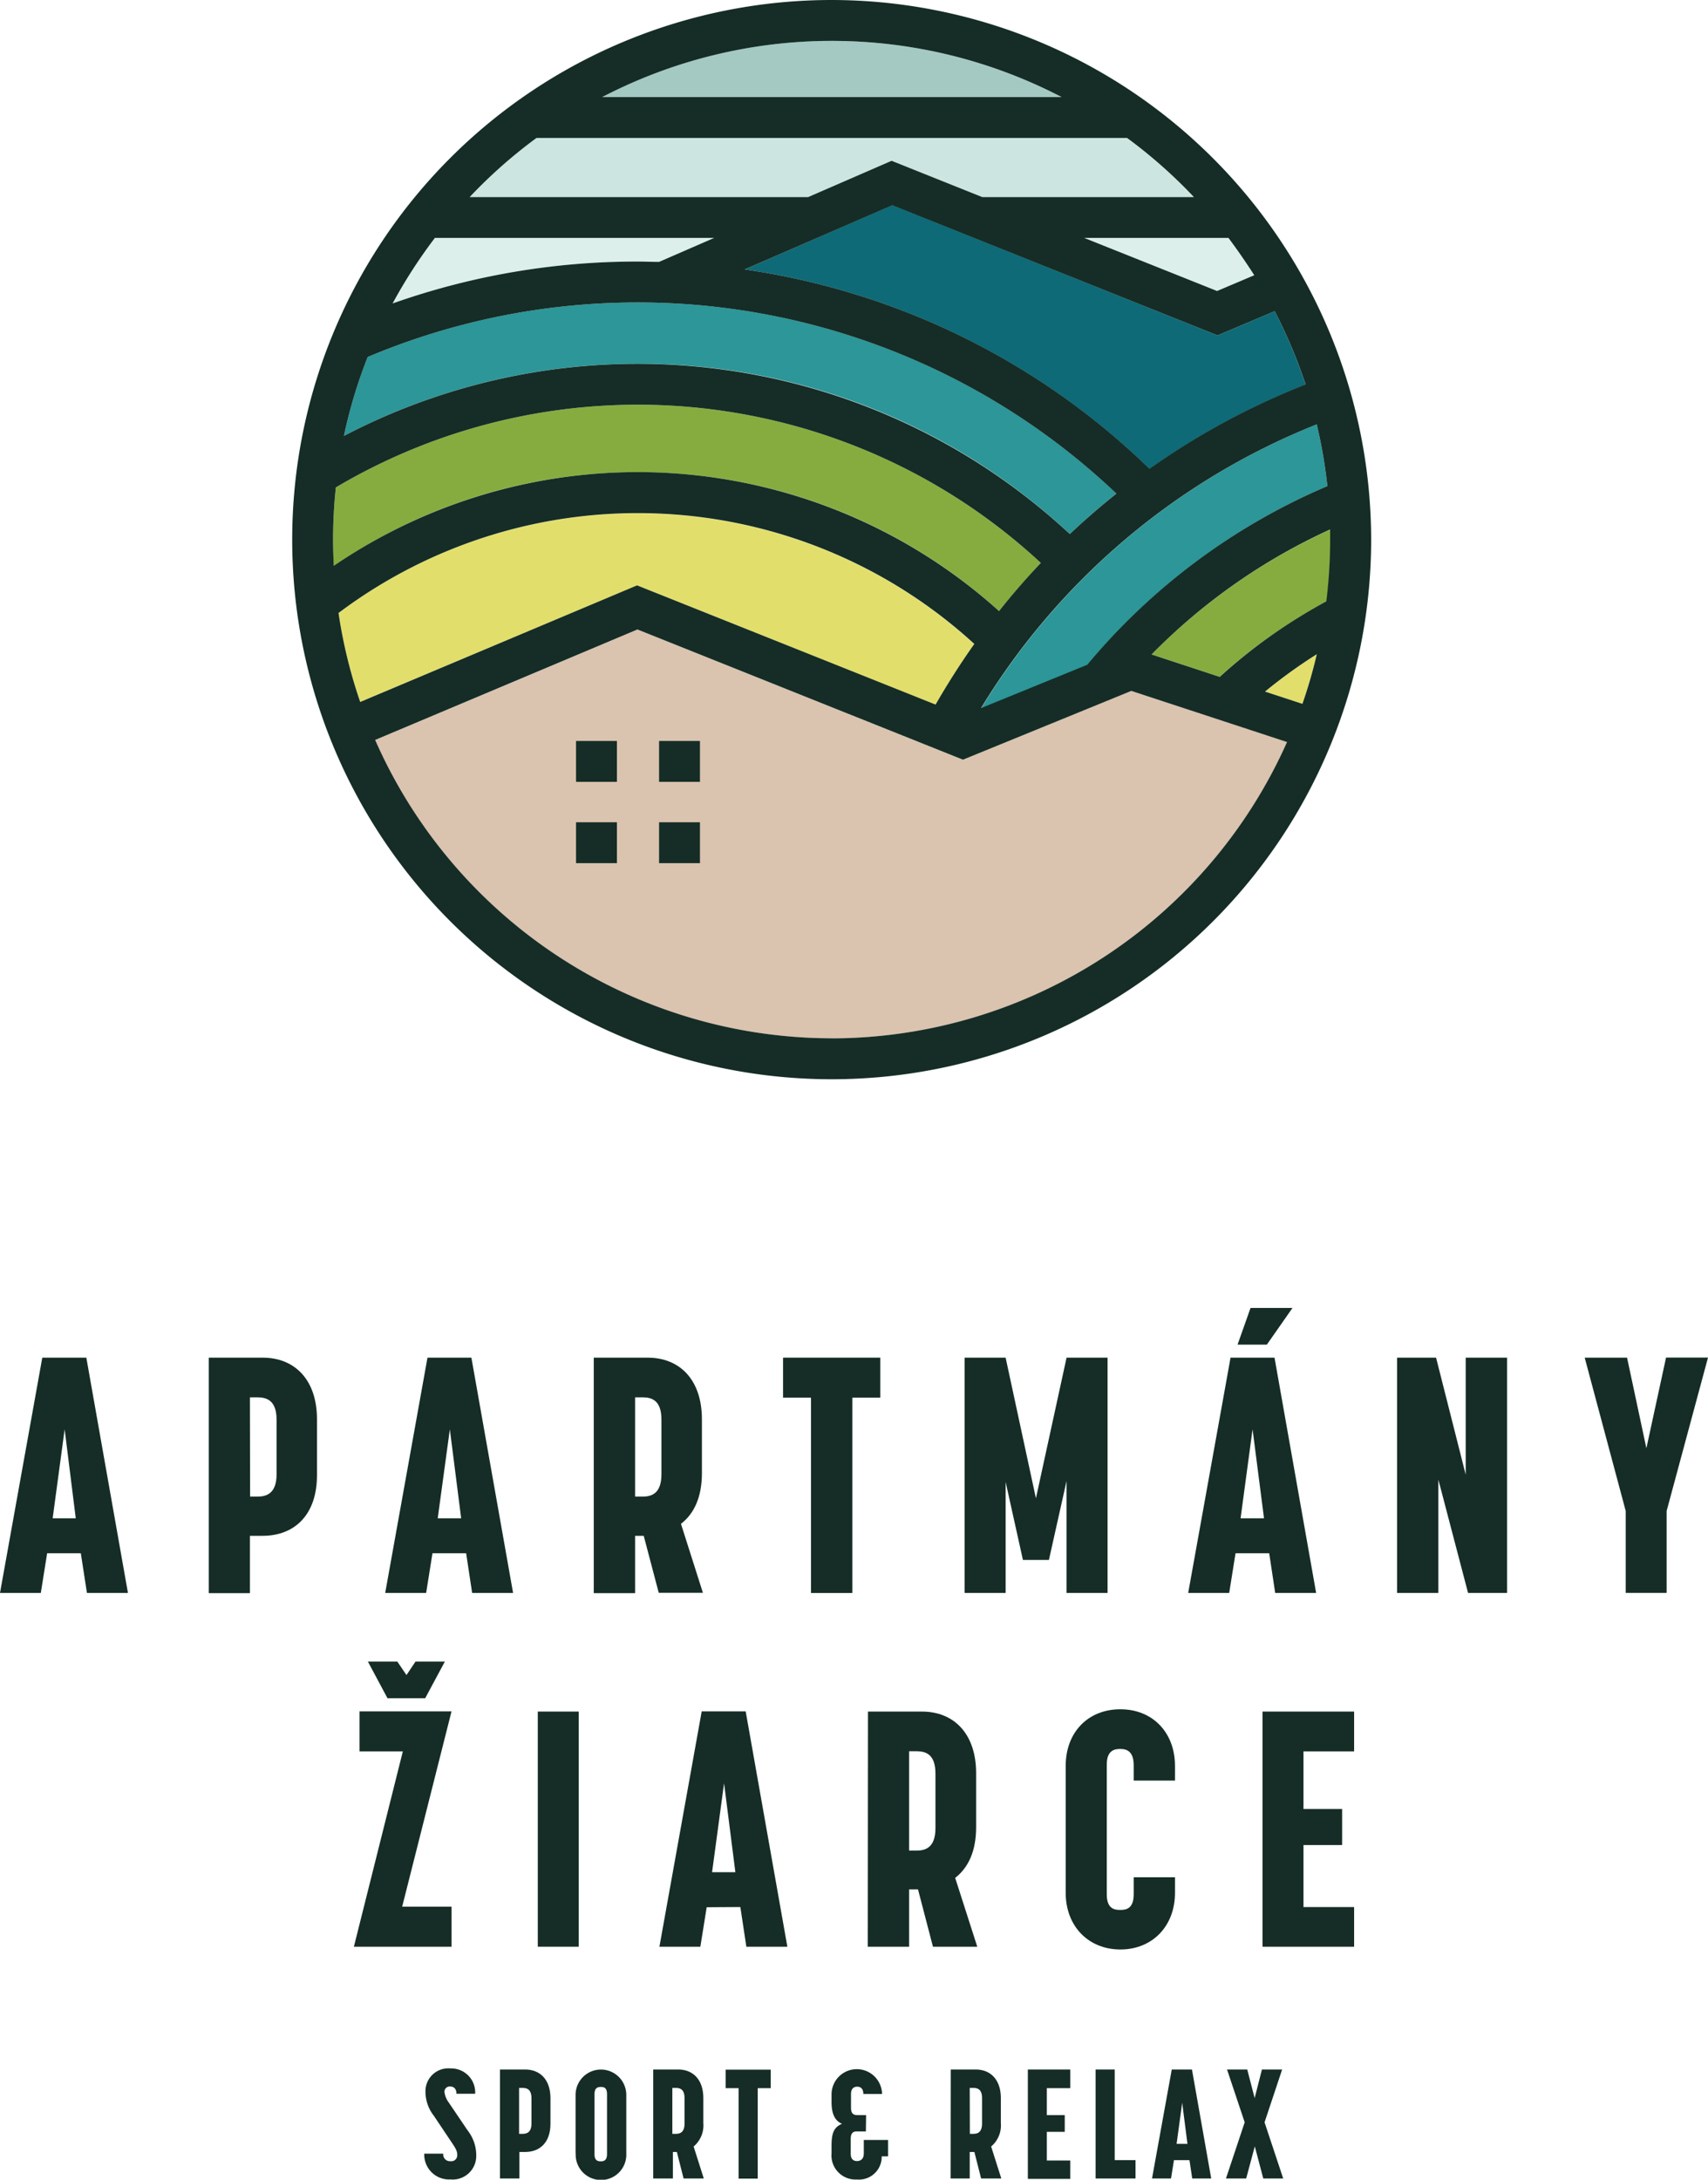 <?xml version="1.0" encoding="UTF-8"?> <svg xmlns="http://www.w3.org/2000/svg" viewBox="0 0 253.63 323.59"><defs><style>.cls-1{fill:#dac3af;}.cls-2{fill:none;}.cls-3{fill:#e2de6c;}.cls-4{fill:#86ac3f;}.cls-5{fill:#2c9698;}.cls-6{fill:#0f6a77;}.cls-7{fill:#dcefeb;}.cls-8{fill:#cce5e1;}.cls-9{fill:#a3c9c2;}.cls-10{fill:#152d26;}</style></defs><g id="Layer_2" data-name="Layer 2"><g id="Layer_1-2" data-name="Layer 1"><path class="cls-1" d="M123.5,154.15a74.15,74.15,0,0,0,67.66-44L168,102.57,143,112.78,94.66,93.46l-38.95,16.4A74.15,74.15,0,0,0,123.5,154.15Z"></path><path class="cls-2" d="M123.5,6.07a73.55,73.55,0,0,0-34.11,8.34h68.22A73.55,73.55,0,0,0,123.5,6.07Z"></path><path class="cls-2" d="M97.87,38.88l8.18-3.56H64.58a75.11,75.11,0,0,0-6.28,9.73,108.79,108.79,0,0,1,36.41-6.22C95.77,38.83,96.82,38.85,97.87,38.88Z"></path><path class="cls-2" d="M180.73,43.2l5.52-2.34q-1.78-2.85-3.83-5.54H161Z"></path><path class="cls-2" d="M132.4,23.87l13.47,5.39h31.39a73.3,73.3,0,0,0-9.93-8.78H79.67a73.3,73.3,0,0,0-9.93,8.78H120Z"></path><path class="cls-2" d="M132.5,30.44,110.58,40a108.42,108.42,0,0,1,60.11,29.62,108.56,108.56,0,0,1,23.18-12.51,73.9,73.9,0,0,0-4.58-10.91l-8.49,3.59Z"></path><path class="cls-2" d="M145.69,105.12l15.77-6.43h0a94.74,94.74,0,0,1,35.66-26.53A73.48,73.48,0,0,0,195.53,63,103,103,0,0,0,145.69,105.12Z"></path><path class="cls-2" d="M197.52,78.6A88.8,88.8,0,0,0,171,97.16l10.1,3.32A79.93,79.93,0,0,1,197,89.28a75.13,75.13,0,0,0,.57-9.17C197.54,79.6,197.53,79.1,197.52,78.6Z"></path><path class="cls-2" d="M193.4,104.5a72.56,72.56,0,0,0,2.14-7.37,75.72,75.72,0,0,0-7.69,5.55Z"></path><path class="cls-2" d="M94.6,86.9l44.33,17.74q2.67-4.68,5.75-9A74,74,0,0,0,50.27,91a73.33,73.33,0,0,0,3.22,13.2Z"></path><path class="cls-2" d="M148.35,90.72q3-3.7,6.21-7.15A88,88,0,0,0,49.87,72.36a73.36,73.36,0,0,0-.41,7.75c0,1.32,0,2.63.11,3.93a80.11,80.11,0,0,1,98.78,6.68Z"></path><path class="cls-2" d="M158.86,79.28c2.22-2.09,4.53-4.1,6.92-6A103.24,103.24,0,0,0,54.6,53a73.14,73.14,0,0,0-3.53,11.72A94.14,94.14,0,0,1,158.86,79.28Z"></path><path class="cls-2" d="M123.5,6.07a73.55,73.55,0,0,0-34.11,8.34h68.22A73.55,73.55,0,0,0,123.5,6.07Z"></path><path class="cls-2" d="M132.4,23.87l13.47,5.39h31.39a73.3,73.3,0,0,0-9.93-8.78H79.67a73.3,73.3,0,0,0-9.93,8.78H120Z"></path><path class="cls-2" d="M180.73,43.2l5.52-2.34q-1.78-2.85-3.83-5.54H161Z"></path><path class="cls-2" d="M145.69,105.12l15.77-6.43h0a94.74,94.74,0,0,1,35.66-26.53A73.48,73.48,0,0,0,195.53,63,103,103,0,0,0,145.69,105.12Z"></path><path class="cls-2" d="M132.5,30.44,110.58,40a108.42,108.42,0,0,1,60.11,29.62,108.56,108.56,0,0,1,23.18-12.51,73.9,73.9,0,0,0-4.58-10.91l-8.49,3.59Z"></path><path class="cls-2" d="M97.87,38.88l8.18-3.56H64.58a75.11,75.11,0,0,0-6.28,9.73,108.79,108.79,0,0,1,36.41-6.22C95.77,38.83,96.82,38.85,97.87,38.88Z"></path><path class="cls-2" d="M158.86,79.28c2.22-2.09,4.53-4.1,6.92-6A103.24,103.24,0,0,0,54.6,53a73.14,73.14,0,0,0-3.53,11.72A94.14,94.14,0,0,1,158.86,79.28Z"></path><path class="cls-2" d="M94.71,70.11a79.65,79.65,0,0,1,53.64,20.61q3-3.7,6.21-7.15A88,88,0,0,0,49.87,72.36a73.36,73.36,0,0,0-.41,7.75c0,1.32,0,2.63.11,3.93A79.13,79.13,0,0,1,94.71,70.11Z"></path><path class="cls-2" d="M197.52,78.6A88.8,88.8,0,0,0,171,97.16l10.1,3.32A79.93,79.93,0,0,1,197,89.28a75.13,75.13,0,0,0,.57-9.17C197.54,79.6,197.53,79.1,197.52,78.6Z"></path><path class="cls-2" d="M193.4,104.5a72.56,72.56,0,0,0,2.14-7.37,75.72,75.72,0,0,0-7.69,5.55Z"></path><path class="cls-2" d="M143,112.78,94.66,93.46l-38.95,16.4a74,74,0,0,0,135.45.3L168,102.57Z"></path><path class="cls-3" d="M94.6,86.9l44.33,17.74q2.67-4.68,5.75-9A74,74,0,0,0,50.27,91a73.33,73.33,0,0,0,3.22,13.2Z"></path><path class="cls-2" d="M132.5,30.44,110.58,40a108.42,108.42,0,0,1,60.11,29.62,108.56,108.56,0,0,1,23.18-12.51,73.9,73.9,0,0,0-4.58-10.91l-8.49,3.59Z"></path><path class="cls-2" d="M180.73,43.2l5.52-2.34q-1.78-2.85-3.83-5.54H161Z"></path><path class="cls-2" d="M145.69,105.12l15.77-6.43h0a94.74,94.74,0,0,1,35.66-26.53A73.48,73.48,0,0,0,195.53,63,103,103,0,0,0,145.69,105.12Z"></path><path class="cls-2" d="M181.13,100.48A79.93,79.93,0,0,1,197,89.28a75.13,75.13,0,0,0,.57-9.17c0-.51,0-1,0-1.51A88.8,88.8,0,0,0,171,97.16Z"></path><path class="cls-2" d="M132.4,23.87l13.47,5.39h31.39a73.3,73.3,0,0,0-9.93-8.78H79.67a73.3,73.3,0,0,0-9.93,8.78H120Z"></path><path class="cls-2" d="M123.5,6.07a73.55,73.55,0,0,0-34.11,8.34h68.22A73.55,73.55,0,0,0,123.5,6.07Z"></path><path class="cls-2" d="M138.93,104.64q2.67-4.68,5.75-9A74,74,0,0,0,50.27,91a73.33,73.33,0,0,0,3.22,13.2L94.6,86.9Z"></path><path class="cls-2" d="M97.87,38.88l8.18-3.56H64.58a75.11,75.11,0,0,0-6.28,9.73,108.79,108.79,0,0,1,36.41-6.22C95.77,38.83,96.82,38.85,97.87,38.88Z"></path><path class="cls-2" d="M143,112.78,94.66,93.46l-38.95,16.4a74,74,0,0,0,135.45.3L168,102.57Z"></path><path class="cls-2" d="M158.86,79.28c2.22-2.09,4.53-4.1,6.92-6A103.24,103.24,0,0,0,54.6,53a73.14,73.14,0,0,0-3.53,11.72A94.14,94.14,0,0,1,158.86,79.28Z"></path><path class="cls-2" d="M148.35,90.72q3-3.7,6.21-7.15A88,88,0,0,0,49.87,72.36a73.36,73.36,0,0,0-.41,7.75c0,1.32,0,2.63.11,3.93a80.11,80.11,0,0,1,98.78,6.68Z"></path><path class="cls-3" d="M187.85,102.68l5.55,1.82a72.56,72.56,0,0,0,2.14-7.37A75.72,75.72,0,0,0,187.85,102.68Z"></path><path class="cls-2" d="M97.87,38.88l8.18-3.56H64.58a75.11,75.11,0,0,0-6.28,9.73,108.79,108.79,0,0,1,36.41-6.22C95.77,38.83,96.82,38.85,97.87,38.88Z"></path><path class="cls-2" d="M123.5,6.07a73.55,73.55,0,0,0-34.11,8.34h68.22A73.55,73.55,0,0,0,123.5,6.07Z"></path><path class="cls-2" d="M132.4,23.87l13.47,5.39h31.39a73.3,73.3,0,0,0-9.93-8.78H79.67a73.3,73.3,0,0,0-9.93,8.78H120Z"></path><path class="cls-2" d="M145.69,105.12l15.77-6.43h0a94.74,94.74,0,0,1,35.66-26.53A73.48,73.48,0,0,0,195.53,63,103,103,0,0,0,145.69,105.12Z"></path><path class="cls-2" d="M132.5,30.44,110.58,40a108.42,108.42,0,0,1,60.11,29.62,108.56,108.56,0,0,1,23.18-12.51,73.9,73.9,0,0,0-4.58-10.91l-8.49,3.59Z"></path><path class="cls-2" d="M180.73,43.2l5.52-2.34q-1.78-2.85-3.83-5.54H161Z"></path><path class="cls-2" d="M158.86,79.28c2.22-2.09,4.53-4.1,6.92-6A103.24,103.24,0,0,0,54.6,53a73.14,73.14,0,0,0-3.53,11.72A94.14,94.14,0,0,1,158.86,79.28Z"></path><path class="cls-2" d="M197.52,78.6A88.8,88.8,0,0,0,171,97.16l10.1,3.32A79.93,79.93,0,0,1,197,89.28a75.13,75.13,0,0,0,.57-9.17C197.54,79.6,197.53,79.1,197.52,78.6Z"></path><path class="cls-2" d="M193.4,104.5a72.56,72.56,0,0,0,2.14-7.37,75.72,75.72,0,0,0-7.69,5.55Z"></path><path class="cls-2" d="M143,112.78,94.66,93.46l-38.95,16.4a74,74,0,0,0,135.45.3L168,102.57Z"></path><path class="cls-2" d="M138.93,104.64q2.67-4.68,5.75-9A74,74,0,0,0,50.27,91a73.33,73.33,0,0,0,3.22,13.2L94.6,86.9Z"></path><path class="cls-4" d="M94.71,70.11a79.65,79.65,0,0,1,53.64,20.61q3-3.7,6.21-7.15A88,88,0,0,0,49.87,72.36a73.36,73.36,0,0,0-.41,7.75c0,1.32,0,2.63.11,3.93A79.13,79.13,0,0,1,94.71,70.11Z"></path><path class="cls-2" d="M123.5,6.07a73.55,73.55,0,0,0-34.11,8.34h68.22A73.55,73.55,0,0,0,123.5,6.07Z"></path><path class="cls-2" d="M97.87,38.88l8.18-3.56H64.58a75.11,75.11,0,0,0-6.28,9.73,108.79,108.79,0,0,1,36.41-6.22C95.77,38.83,96.82,38.85,97.87,38.88Z"></path><path class="cls-2" d="M132.4,23.87l13.47,5.39h31.39a73.3,73.3,0,0,0-9.93-8.78H79.67a73.3,73.3,0,0,0-9.93,8.78H120Z"></path><path class="cls-2" d="M180.73,43.2l5.52-2.34q-1.78-2.85-3.83-5.54H161Z"></path><path class="cls-2" d="M132.5,30.44,110.58,40a108.42,108.42,0,0,1,60.11,29.62,108.56,108.56,0,0,1,23.18-12.51,73.9,73.9,0,0,0-4.58-10.91l-8.49,3.59Z"></path><path class="cls-2" d="M145.69,105.12l15.77-6.43h0a94.74,94.74,0,0,1,35.66-26.53A73.48,73.48,0,0,0,195.53,63,103,103,0,0,0,145.69,105.12Z"></path><path class="cls-2" d="M158.86,79.28c2.22-2.09,4.53-4.1,6.92-6A103.24,103.24,0,0,0,54.6,53a73.14,73.14,0,0,0-3.53,11.72A94.14,94.14,0,0,1,158.86,79.28Z"></path><path class="cls-2" d="M148.35,90.72q3-3.7,6.21-7.15A88,88,0,0,0,49.87,72.36a73.36,73.36,0,0,0-.41,7.75c0,1.32,0,2.63.11,3.93a80.11,80.11,0,0,1,98.78,6.68Z"></path><path class="cls-2" d="M193.4,104.5a72.56,72.56,0,0,0,2.14-7.37,75.72,75.72,0,0,0-7.69,5.55Z"></path><path class="cls-2" d="M143,112.78,94.66,93.46l-38.95,16.4a74,74,0,0,0,135.45.3L168,102.57Z"></path><path class="cls-2" d="M138.93,104.64q2.67-4.68,5.75-9A74,74,0,0,0,50.27,91a73.33,73.33,0,0,0,3.22,13.2L94.6,86.9Z"></path><path class="cls-4" d="M171,97.16l10.1,3.32A79.93,79.93,0,0,1,197,89.28a75.13,75.13,0,0,0,.57-9.17c0-.51,0-1,0-1.51A88.8,88.8,0,0,0,171,97.16Z"></path><path class="cls-2" d="M132.4,23.87l13.47,5.39h31.39a73.3,73.3,0,0,0-9.93-8.78H79.67a73.3,73.3,0,0,0-9.93,8.78H120Z"></path><path class="cls-2" d="M97.87,38.88l8.18-3.56H64.58a75.11,75.11,0,0,0-6.28,9.73,108.79,108.79,0,0,1,36.41-6.22C95.77,38.83,96.82,38.85,97.87,38.88Z"></path><path class="cls-2" d="M123.5,6.07a73.55,73.55,0,0,0-34.11,8.34h68.22A73.55,73.55,0,0,0,123.5,6.07Z"></path><path class="cls-2" d="M145.69,105.12l15.77-6.43h0a94.74,94.74,0,0,1,35.66-26.53A73.48,73.48,0,0,0,195.53,63,103,103,0,0,0,145.69,105.12Z"></path><path class="cls-2" d="M132.5,30.44,110.58,40a108.42,108.42,0,0,1,60.11,29.62,108.56,108.56,0,0,1,23.18-12.51,73.9,73.9,0,0,0-4.58-10.91l-8.49,3.59Z"></path><path class="cls-2" d="M180.73,43.2l5.52-2.34q-1.78-2.85-3.83-5.54H161Z"></path><path class="cls-2" d="M148.35,90.72q3-3.7,6.21-7.15A88,88,0,0,0,49.87,72.36a73.36,73.36,0,0,0-.41,7.75c0,1.32,0,2.63.11,3.93a80.11,80.11,0,0,1,98.78,6.68Z"></path><path class="cls-2" d="M197.52,78.6A88.8,88.8,0,0,0,171,97.16l10.1,3.32A79.93,79.93,0,0,1,197,89.28a75.13,75.13,0,0,0,.57-9.17C197.54,79.6,197.53,79.1,197.52,78.6Z"></path><path class="cls-2" d="M138.93,104.64q2.67-4.68,5.75-9A74,74,0,0,0,50.27,91a73.33,73.33,0,0,0,3.22,13.2L94.6,86.9Z"></path><path class="cls-2" d="M193.4,104.5a72.56,72.56,0,0,0,2.14-7.37,75.72,75.72,0,0,0-7.69,5.55Z"></path><path class="cls-2" d="M143,112.78,94.66,93.46l-38.95,16.4a74,74,0,0,0,135.45.3L168,102.57Z"></path><path class="cls-5" d="M94.71,54a93.56,93.56,0,0,1,64.15,25.27c2.22-2.09,4.53-4.1,6.92-6A103.24,103.24,0,0,0,54.6,53a73.14,73.14,0,0,0-3.53,11.72A93.93,93.93,0,0,1,94.71,54Z"></path><path class="cls-2" d="M123.5,6.07a73.55,73.55,0,0,0-34.11,8.34h68.22A73.55,73.55,0,0,0,123.5,6.07Z"></path><path class="cls-2" d="M132.4,23.87l13.47,5.39h31.39a73.3,73.3,0,0,0-9.93-8.78H79.67a73.3,73.3,0,0,0-9.93,8.78H120Z"></path><path class="cls-2" d="M97.87,38.88l8.18-3.56H64.58a75.11,75.11,0,0,0-6.28,9.73,108.79,108.79,0,0,1,36.41-6.22C95.77,38.83,96.82,38.85,97.87,38.88Z"></path><path class="cls-2" d="M180.73,43.2l5.52-2.34q-1.78-2.85-3.83-5.54H161Z"></path><path class="cls-2" d="M158.86,79.28c2.22-2.09,4.53-4.1,6.92-6A103.24,103.24,0,0,0,54.6,53a73.14,73.14,0,0,0-3.53,11.72A94.14,94.14,0,0,1,158.86,79.28Z"></path><path class="cls-2" d="M132.5,30.44,110.58,40a108.42,108.42,0,0,1,60.11,29.62,108.56,108.56,0,0,1,23.18-12.51,73.9,73.9,0,0,0-4.58-10.91l-8.49,3.59Z"></path><path class="cls-2" d="M138.93,104.64q2.67-4.68,5.75-9A74,74,0,0,0,50.27,91a73.33,73.33,0,0,0,3.22,13.2L94.6,86.9Z"></path><path class="cls-2" d="M148.35,90.72q3-3.7,6.21-7.15A88,88,0,0,0,49.87,72.36a73.36,73.36,0,0,0-.41,7.75c0,1.32,0,2.63.11,3.93a80.11,80.11,0,0,1,98.78,6.68Z"></path><path class="cls-2" d="M193.4,104.5a72.56,72.56,0,0,0,2.14-7.37,75.72,75.72,0,0,0-7.69,5.55Z"></path><path class="cls-2" d="M171,97.16l10.1,3.32A79.93,79.93,0,0,1,197,89.28a75.13,75.13,0,0,0,.57-9.17c0-.51,0-1,0-1.51A88.8,88.8,0,0,0,171,97.16Z"></path><path class="cls-2" d="M143,112.78,94.66,93.46l-38.95,16.4a74,74,0,0,0,135.45.3L168,102.57Z"></path><path class="cls-5" d="M197.11,72.16A73.48,73.48,0,0,0,195.53,63a103,103,0,0,0-49.84,42.17l15.77-6.43h0A94.74,94.74,0,0,1,197.11,72.16Z"></path><path class="cls-2" d="M123.5,6.07a73.55,73.55,0,0,0-34.11,8.34h68.22A73.55,73.55,0,0,0,123.5,6.07Z"></path><path class="cls-2" d="M132.4,23.87l13.47,5.39h31.39a73.3,73.3,0,0,0-9.93-8.78H79.67a73.3,73.3,0,0,0-9.93,8.78H120Z"></path><path class="cls-2" d="M158.86,79.28c2.22-2.09,4.53-4.1,6.92-6A103.24,103.24,0,0,0,54.6,53a73.14,73.14,0,0,0-3.53,11.72A94.14,94.14,0,0,1,158.86,79.28Z"></path><path class="cls-2" d="M180.73,43.2l5.52-2.34q-1.78-2.85-3.83-5.54H161Z"></path><path class="cls-2" d="M197.11,72.16A73.48,73.48,0,0,0,195.53,63a103,103,0,0,0-49.84,42.17l15.77-6.43h0A94.74,94.74,0,0,1,197.11,72.16Z"></path><path class="cls-2" d="M97.87,38.88l8.18-3.56H64.58a75.11,75.11,0,0,0-6.28,9.73,108.79,108.79,0,0,1,36.41-6.22C95.77,38.83,96.82,38.85,97.87,38.88Z"></path><path class="cls-2" d="M171,97.16l10.1,3.32A79.93,79.93,0,0,1,197,89.28a75.13,75.13,0,0,0,.57-9.17c0-.51,0-1,0-1.51A88.8,88.8,0,0,0,171,97.16Z"></path><path class="cls-2" d="M143,112.78,94.66,93.46l-38.95,16.4a74,74,0,0,0,135.45.3L168,102.57Z"></path><path class="cls-2" d="M193.4,104.5a72.56,72.56,0,0,0,2.14-7.37,75.72,75.72,0,0,0-7.69,5.55Z"></path><path class="cls-2" d="M148.35,90.72q3-3.7,6.21-7.15A88,88,0,0,0,49.87,72.36a73.36,73.36,0,0,0-.41,7.75c0,1.32,0,2.63.11,3.93a80.11,80.11,0,0,1,98.78,6.68Z"></path><path class="cls-2" d="M138.93,104.64q2.67-4.68,5.75-9A74,74,0,0,0,50.27,91a73.33,73.33,0,0,0,3.22,13.2L94.6,86.9Z"></path><path class="cls-6" d="M110.58,40a108.42,108.42,0,0,1,60.11,29.62,108.56,108.56,0,0,1,23.18-12.51,73.9,73.9,0,0,0-4.58-10.91l-8.49,3.59L132.5,30.44Z"></path><path class="cls-2" d="M180.73,43.2l5.52-2.34q-1.78-2.85-3.83-5.54H161Z"></path><path class="cls-2" d="M158.86,79.28c2.22-2.09,4.53-4.1,6.92-6A103.24,103.24,0,0,0,54.6,53a73.14,73.14,0,0,0-3.53,11.72A94.14,94.14,0,0,1,158.86,79.28Z"></path><path class="cls-2" d="M132.4,23.87l13.47,5.39h31.39a73.3,73.3,0,0,0-9.93-8.78H79.67a73.3,73.3,0,0,0-9.93,8.78H120Z"></path><path class="cls-2" d="M123.5,6.07a73.55,73.55,0,0,0-34.11,8.34h68.22A73.55,73.55,0,0,0,123.5,6.07Z"></path><path class="cls-2" d="M145.69,105.12l15.77-6.43h0a94.74,94.74,0,0,1,35.66-26.53A73.48,73.48,0,0,0,195.53,63,103,103,0,0,0,145.69,105.12Z"></path><path class="cls-2" d="M132.5,30.44,110.58,40a108.42,108.42,0,0,1,60.11,29.62,108.56,108.56,0,0,1,23.18-12.51,73.9,73.9,0,0,0-4.58-10.91l-8.49,3.59Z"></path><path class="cls-2" d="M143,112.78,94.66,93.46l-38.95,16.4a74,74,0,0,0,135.45.3L168,102.57Z"></path><path class="cls-2" d="M148.35,90.72q3-3.7,6.21-7.15A88,88,0,0,0,49.87,72.36a73.36,73.36,0,0,0-.41,7.75c0,1.32,0,2.63.11,3.93a80.11,80.11,0,0,1,98.78,6.68Z"></path><path class="cls-2" d="M193.4,104.5a72.56,72.56,0,0,0,2.14-7.37,75.72,75.72,0,0,0-7.69,5.55Z"></path><path class="cls-2" d="M197.52,78.6A88.8,88.8,0,0,0,171,97.16l10.1,3.32A79.93,79.93,0,0,1,197,89.28a75.13,75.13,0,0,0,.57-9.17C197.54,79.6,197.53,79.1,197.52,78.6Z"></path><path class="cls-2" d="M138.93,104.64q2.67-4.68,5.75-9A74,74,0,0,0,50.27,91a73.33,73.33,0,0,0,3.22,13.2L94.6,86.9Z"></path><path class="cls-7" d="M94.71,38.83c1.06,0,2.11,0,3.16.05l8.18-3.56H64.58a75.11,75.11,0,0,0-6.28,9.73A108.79,108.79,0,0,1,94.71,38.83Z"></path><path class="cls-2" d="M123.5,6.07a73.55,73.55,0,0,0-34.11,8.34h68.22A73.55,73.55,0,0,0,123.5,6.07Z"></path><path class="cls-2" d="M132.4,23.87l13.47,5.39h31.39a73.3,73.3,0,0,0-9.93-8.78H79.67a73.3,73.3,0,0,0-9.93,8.78H120Z"></path><path class="cls-2" d="M97.87,38.88l8.18-3.56H64.58a75.11,75.11,0,0,0-6.28,9.73,108.79,108.79,0,0,1,36.41-6.22C95.77,38.83,96.82,38.85,97.87,38.88Z"></path><path class="cls-2" d="M180.8,49.76,132.5,30.44,110.58,40a108.42,108.42,0,0,1,60.11,29.62,108.56,108.56,0,0,1,23.18-12.51,73.9,73.9,0,0,0-4.58-10.91Z"></path><path class="cls-2" d="M158.86,79.28c2.22-2.09,4.53-4.1,6.92-6A103.24,103.24,0,0,0,54.6,53a73.14,73.14,0,0,0-3.53,11.72A94.14,94.14,0,0,1,158.86,79.28Z"></path><path class="cls-2" d="M145.69,105.12l15.77-6.43h0a94.74,94.74,0,0,1,35.66-26.53A73.48,73.48,0,0,0,195.53,63,103,103,0,0,0,145.69,105.12Z"></path><path class="cls-2" d="M197.52,78.6A88.8,88.8,0,0,0,171,97.16l10.1,3.32A79.93,79.93,0,0,1,197,89.28a75.13,75.13,0,0,0,.57-9.17C197.54,79.6,197.53,79.1,197.52,78.6Z"></path><path class="cls-2" d="M193.4,104.5a72.56,72.56,0,0,0,2.14-7.37,75.72,75.72,0,0,0-7.69,5.55Z"></path><path class="cls-2" d="M143,112.78,94.66,93.46l-38.95,16.4a74,74,0,0,0,135.45.3L168,102.57Z"></path><path class="cls-2" d="M138.93,104.64q2.67-4.68,5.75-9A74,74,0,0,0,50.27,91a73.33,73.33,0,0,0,3.22,13.2L94.6,86.9Z"></path><path class="cls-2" d="M148.35,90.72q3-3.7,6.21-7.15A88,88,0,0,0,49.87,72.36a73.36,73.36,0,0,0-.41,7.75c0,1.32,0,2.63.11,3.93a80.11,80.11,0,0,1,98.78,6.68Z"></path><path class="cls-7" d="M161,35.32l19.69,7.88,5.52-2.34q-1.78-2.85-3.83-5.54Z"></path><path class="cls-2" d="M123.5,6.07a73.55,73.55,0,0,0-34.11,8.34h68.22A73.55,73.55,0,0,0,123.5,6.07Z"></path><path class="cls-2" d="M180.73,43.2l5.52-2.34q-1.78-2.85-3.83-5.54H161Z"></path><path class="cls-2" d="M97.87,38.88l8.18-3.56H64.58a75.11,75.11,0,0,0-6.28,9.73,108.79,108.79,0,0,1,36.41-6.22C95.77,38.83,96.82,38.85,97.87,38.88Z"></path><path class="cls-2" d="M145.69,105.12l15.77-6.43h0a94.74,94.74,0,0,1,35.66-26.53A73.48,73.48,0,0,0,195.53,63,103,103,0,0,0,145.69,105.12Z"></path><path class="cls-2" d="M132.5,30.44,110.58,40a108.42,108.42,0,0,1,60.11,29.62,108.56,108.56,0,0,1,23.18-12.51,73.9,73.9,0,0,0-4.58-10.91l-8.49,3.59Z"></path><path class="cls-2" d="M158.86,79.28c2.22-2.09,4.53-4.1,6.92-6A103.24,103.24,0,0,0,54.6,53a73.14,73.14,0,0,0-3.53,11.72A94.14,94.14,0,0,1,158.86,79.28Z"></path><path class="cls-2" d="M143,112.78,94.66,93.46l-38.95,16.4a74,74,0,0,0,135.45.3L168,102.57Z"></path><path class="cls-2" d="M197.52,78.6A88.8,88.8,0,0,0,171,97.16l10.1,3.32A79.93,79.93,0,0,1,197,89.28a75.13,75.13,0,0,0,.57-9.17C197.54,79.6,197.53,79.1,197.52,78.6Z"></path><path class="cls-2" d="M148.35,90.72q3-3.7,6.21-7.15A88,88,0,0,0,49.87,72.36a73.36,73.36,0,0,0-.41,7.75c0,1.32,0,2.63.11,3.93a80.11,80.11,0,0,1,98.78,6.68Z"></path><path class="cls-2" d="M193.4,104.5a72.56,72.56,0,0,0,2.14-7.37,75.72,75.72,0,0,0-7.69,5.55Z"></path><path class="cls-2" d="M138.93,104.64q2.67-4.68,5.75-9A74,74,0,0,0,50.27,91a73.33,73.33,0,0,0,3.22,13.2L94.6,86.9Z"></path><path class="cls-8" d="M69.74,29.26H120l12.4-5.39,13.47,5.39h31.39a73.3,73.3,0,0,0-9.93-8.78H79.67A73.3,73.3,0,0,0,69.74,29.26Z"></path><path class="cls-2" d="M132.4,23.87l13.47,5.39h31.39a73.3,73.3,0,0,0-9.93-8.78H79.67a73.3,73.3,0,0,0-9.93,8.78H120Z"></path><path class="cls-2" d="M158.86,79.28c2.22-2.09,4.53-4.1,6.92-6A103.24,103.24,0,0,0,54.6,53a73.14,73.14,0,0,0-3.53,11.72A94.14,94.14,0,0,1,158.86,79.28Z"></path><path class="cls-2" d="M97.87,38.88l8.18-3.56H64.58a75.11,75.11,0,0,0-6.28,9.73,108.79,108.79,0,0,1,36.41-6.22C95.77,38.83,96.82,38.85,97.87,38.88Z"></path><path class="cls-2" d="M180.73,43.2l5.52-2.34q-1.78-2.85-3.83-5.54H161Z"></path><path class="cls-2" d="M145.69,105.12l15.77-6.43h0a94.74,94.74,0,0,1,35.66-26.53A73.48,73.48,0,0,0,195.53,63,103,103,0,0,0,145.69,105.12Z"></path><path class="cls-2" d="M132.5,30.44,110.58,40a108.42,108.42,0,0,1,60.11,29.62,108.56,108.56,0,0,1,23.18-12.51,73.9,73.9,0,0,0-4.58-10.91l-8.49,3.59Z"></path><path class="cls-2" d="M138.93,104.64q2.67-4.68,5.75-9A74,74,0,0,0,50.27,91a73.33,73.33,0,0,0,3.22,13.2L94.6,86.9Z"></path><path class="cls-2" d="M148.35,90.72q3-3.7,6.21-7.15A88,88,0,0,0,49.87,72.36a73.36,73.36,0,0,0-.41,7.75c0,1.32,0,2.63.11,3.93a80.11,80.11,0,0,1,98.78,6.68Z"></path><path class="cls-2" d="M197.52,78.6A88.8,88.8,0,0,0,171,97.16l10.1,3.32A79.93,79.93,0,0,1,197,89.28a75.13,75.13,0,0,0,.57-9.17C197.54,79.6,197.53,79.1,197.52,78.6Z"></path><path class="cls-2" d="M193.4,104.5a72.56,72.56,0,0,0,2.14-7.37,75.72,75.72,0,0,0-7.69,5.55Z"></path><path class="cls-2" d="M143,112.78,94.66,93.46l-38.95,16.4a74,74,0,0,0,135.45.3L168,102.57Z"></path><path class="cls-9" d="M89.39,14.41h68.22a73.92,73.92,0,0,0-68.22,0Z"></path><path class="cls-10" d="M123.5,0a80.11,80.11,0,1,0,80.11,80.11A80.2,80.2,0,0,0,123.5,0Zm73.61,72.16a94.74,94.74,0,0,0-35.66,26.53h0l-15.77,6.43A103,103,0,0,1,195.53,63,73.48,73.48,0,0,1,197.11,72.16Zm-3.24-15.08a108.56,108.56,0,0,0-23.18,12.51A108.42,108.42,0,0,0,110.58,40l21.92-9.53,48.3,19.32,8.49-3.59A73.9,73.9,0,0,1,193.87,57.08ZM182.42,35.32q2,2.68,3.83,5.54l-5.52,2.34L161,35.32Zm-93-20.91a73.92,73.92,0,0,1,68.22,0Zm-9.72,6.07h87.66a73.3,73.3,0,0,1,9.93,8.78H145.87L132.4,23.87,120,29.26H69.74A73.3,73.3,0,0,1,79.67,20.48ZM64.58,35.32h41.47l-8.18,3.56c-1.05,0-2.1-.05-3.16-.05A108.79,108.79,0,0,0,58.3,45.05,75.11,75.11,0,0,1,64.58,35.32ZM54.6,53A103.24,103.24,0,0,1,165.78,73.28c-2.39,1.9-4.7,3.91-6.92,6A94.14,94.14,0,0,0,51.07,64.72,73.14,73.14,0,0,1,54.6,53ZM49.46,80.11a73.36,73.36,0,0,1,.41-7.75A88,88,0,0,1,154.56,83.57q-3.26,3.44-6.21,7.15A80.11,80.11,0,0,0,49.57,84C49.5,82.74,49.46,81.43,49.46,80.11ZM50.27,91a74,74,0,0,1,94.41,4.6q-3.08,4.35-5.75,9L94.6,86.9,53.49,104.21A73.33,73.33,0,0,1,50.27,91Zm73.23,63.14a74.15,74.15,0,0,1-67.79-44.29l38.95-16.4L143,112.78,168,102.57l23.12,7.59A74.15,74.15,0,0,1,123.5,154.15Zm69.9-49.65-5.55-1.82a75.72,75.72,0,0,1,7.69-5.55A72.56,72.56,0,0,1,193.4,104.5Zm-12.27-4L171,97.16A88.8,88.8,0,0,1,197.52,78.6c0,.5,0,1,0,1.51a75.13,75.13,0,0,1-.57,9.17A79.93,79.93,0,0,0,181.13,100.48Z"></path><rect class="cls-10" x="85.54" y="110" width="6.07" height="6.07"></rect><rect class="cls-10" x="97.87" y="110" width="6.07" height="6.07"></rect><rect class="cls-10" x="85.54" y="122.07" width="6.07" height="6.07"></rect><rect class="cls-10" x="97.87" y="122.07" width="6.07" height="6.07"></rect><path class="cls-10" d="M7,230.59l-.94,5.89H0l6.28-34.93h6.54L19,236.48H12.91L12,230.59Zm4.25-5.19L9.6,212.19,7.82,225.4Z"></path><path class="cls-10" d="M31,201.55h8c4.75,0,8.07,3.26,8.07,9.15V219c0,5.88-3.32,9-8.07,9H37.11v8.51H31Zm6.14,20.63H38.2c1.24,0,2.87-.34,2.87-3.31v-8.12c0-2.92-1.54-3.31-2.87-3.31H37.11Z"></path><path class="cls-10" d="M64.22,230.59l-.94,5.89H57.2l6.28-34.93H70l6.19,34.93H70.11l-.89-5.89Zm4.26-5.19L66.8,212.19,65,225.4Z"></path><path class="cls-10" d="M88.17,201.55h8c4.75,0,8.06,3.26,8.06,9.15v8c0,3.51-1.13,6-3.11,7.52l3.26,10.24H97.82L95.59,228H94.31v8.51H88.17Zm6.14,20.63H95.4c1.23,0,2.82-.34,2.82-3.31v-8.12c0-2.92-1.49-3.31-2.82-3.31H94.31Z"></path><path class="cls-10" d="M126.57,207.49v29h-6.14v-29h-4.15v-5.94h14.44v5.94Z"></path><path class="cls-10" d="M149.33,236.48h-6.09V201.55h6.09l4.5,20.88,4.55-20.88h6.09v34.93h-6.09V219.86l-2.62,11.72H151.9L149.33,220Z"></path><path class="cls-10" d="M183.47,230.59l-.94,5.89h-6.09l6.29-34.93h6.53l6.18,34.93h-6.08l-.89-5.89Zm2.23-36.42h6.23l-3.81,5.45h-4.35Zm2,31.23L186,212.19l-1.78,13.21Z"></path><path class="cls-10" d="M218,236.48l-4.41-16.82v16.82h-6.13V201.55h5.79l4.4,17.37V201.55h6.14v34.93Z"></path><path class="cls-10" d="M235.32,201.55h6.29L244.48,215l2.92-13.46h6.23l-6.14,22.76v12.17h-6.08V224.31Z"></path><path class="cls-10" d="M52.55,289l7.27-29H53.39v-5.94H67.05l-7.33,29h7.33V289Zm7.81-40.33,1.34-2h4.36l-2.92,5.44h-5.6l-2.91-5.44H59Z"></path><path class="cls-10" d="M79.86,289V254.09h6.08V289Z"></path><path class="cls-10" d="M104.94,283.14,104,289H97.92l6.28-34.94h6.53L116.92,289h-6.09l-.89-5.89Zm4.26-5.2-1.68-13.21-1.78,13.21Z"></path><path class="cls-10" d="M128.89,254.09h8c4.75,0,8.06,3.27,8.06,9.16v8c0,3.52-1.13,6-3.11,7.53L145.12,289h-6.58l-2.22-8.51H135V289h-6.14ZM135,274.73h1.09c1.23,0,2.82-.35,2.82-3.32V263.3c0-2.92-1.49-3.32-2.82-3.32H135Z"></path><path class="cls-10" d="M166.35,259.64c-.89,0-2,.24-2,2.32v19.25c0,2.13,1.09,2.33,2,2.33s2-.2,2-2.33v-2.52h6.13V281c0,4.95-3.36,8.41-8.11,8.41s-8.12-3.46-8.12-8.41V262.16c0-5,3.32-8.41,8.12-8.41s8.11,3.46,8.11,8.41v2.18h-6.13V262C168.33,259.88,167.19,259.64,166.35,259.64Z"></path><path class="cls-10" d="M193.56,260v8.56h5.74v5.35h-5.74v9.2h7.52V289h-13.6V254.09h13.6V260Z"></path><path class="cls-10" d="M70.56,310.83H67.78c0-.87-.52-1.08-.94-1.08a.78.78,0,0,0-.84.83,3.38,3.38,0,0,0,.66,1.58l2.77,4.1A6,6,0,0,1,70.72,320a3.5,3.5,0,0,1-3.83,3.55A3.69,3.69,0,0,1,63,319.72h2.82a1,1,0,0,0,1.08,1.12.88.88,0,0,0,1-.87c0-.5-.09-.82-.71-1.74l-2.78-4.15a5.8,5.8,0,0,1-1.23-3.57,3.39,3.39,0,0,1,3.71-3.44A3.56,3.56,0,0,1,70.56,310.83Z"></path><path class="cls-10" d="M74.24,307.23H78c2.2,0,3.74,1.51,3.74,4.24v3.83c0,2.72-1.54,4.17-3.74,4.17h-.87v3.94H74.24Zm2.84,9.55h.51c.57,0,1.33-.16,1.33-1.53v-3.76c0-1.35-.71-1.53-1.33-1.53h-.51Z"></path><path class="cls-10" d="M85.47,319.69V311A3.76,3.76,0,1,1,93,311v8.68a3.76,3.76,0,1,1-7.51,0Zm2.81-8.79v8.89c0,1,.53,1.07.94,1.07s.92-.11.92-1.07V310.9c0-1-.48-1.08-.92-1.08S88.28,309.93,88.28,310.9Z"></path><path class="cls-10" d="M97,307.23h3.71c2.2,0,3.73,1.51,3.73,4.24v3.71a4.09,4.09,0,0,1-1.44,3.48l1.51,4.75h-3l-1-3.94h-.59v3.94H97Zm2.84,9.55h.5c.57,0,1.31-.16,1.31-1.53v-3.76c0-1.35-.69-1.53-1.31-1.53h-.5Z"></path><path class="cls-10" d="M112.52,310v13.43h-2.84V310h-1.92v-2.75h6.69V310Z"></path><path class="cls-10" d="M128.58,316.42h-1.33c-.43,0-.92.11-.92,1.08v2.24c0,.94.55,1.08.94,1.08s1-.19,1-1.13v-2h3.6v2.43h-.94a3.38,3.38,0,0,1-3.69,3.44,3.58,3.58,0,0,1-3.76-3.9v-1.12c0-1.81.32-2.75,1.56-3.25-1.24-.51-1.56-1.81-1.56-3.23V311a3.75,3.75,0,1,1,7.5-.14h-2.78c0-.87-.48-1.08-.91-1.08s-.92.21-.92,1.08v2.06c0,1,.53,1.08,1,1.08h1.24Z"></path><path class="cls-10" d="M141.18,307.23h3.71c2.2,0,3.73,1.51,3.73,4.24v3.71a4.09,4.09,0,0,1-1.44,3.48l1.51,4.75h-3l-1-3.94H144v3.94h-2.84Zm2.84,9.55h.5c.58,0,1.31-.16,1.31-1.53v-3.76c0-1.35-.69-1.53-1.31-1.53H144Z"></path><path class="cls-10" d="M155.45,310v4h2.66v2.48h-2.66v4.26h3.48v2.73h-6.3V307.23h6.3V310Z"></path><path class="cls-10" d="M162.69,323.41V307.23h2.84v13.45h3.09v2.73Z"></path><path class="cls-10" d="M174.33,320.68l-.44,2.73h-2.82L174,307.23h3l2.86,16.18h-2.82l-.41-2.73Zm2-2.41-.78-6.11-.83,6.11Z"></path><path class="cls-10" d="M187.59,323.41l-1.26-4.77-1.28,4.77h-3l2.78-8.34-2.62-7.84h3l1.1,4.24,1.08-4.24h3l-2.61,7.84,2.77,8.34Z"></path></g></g></svg> 